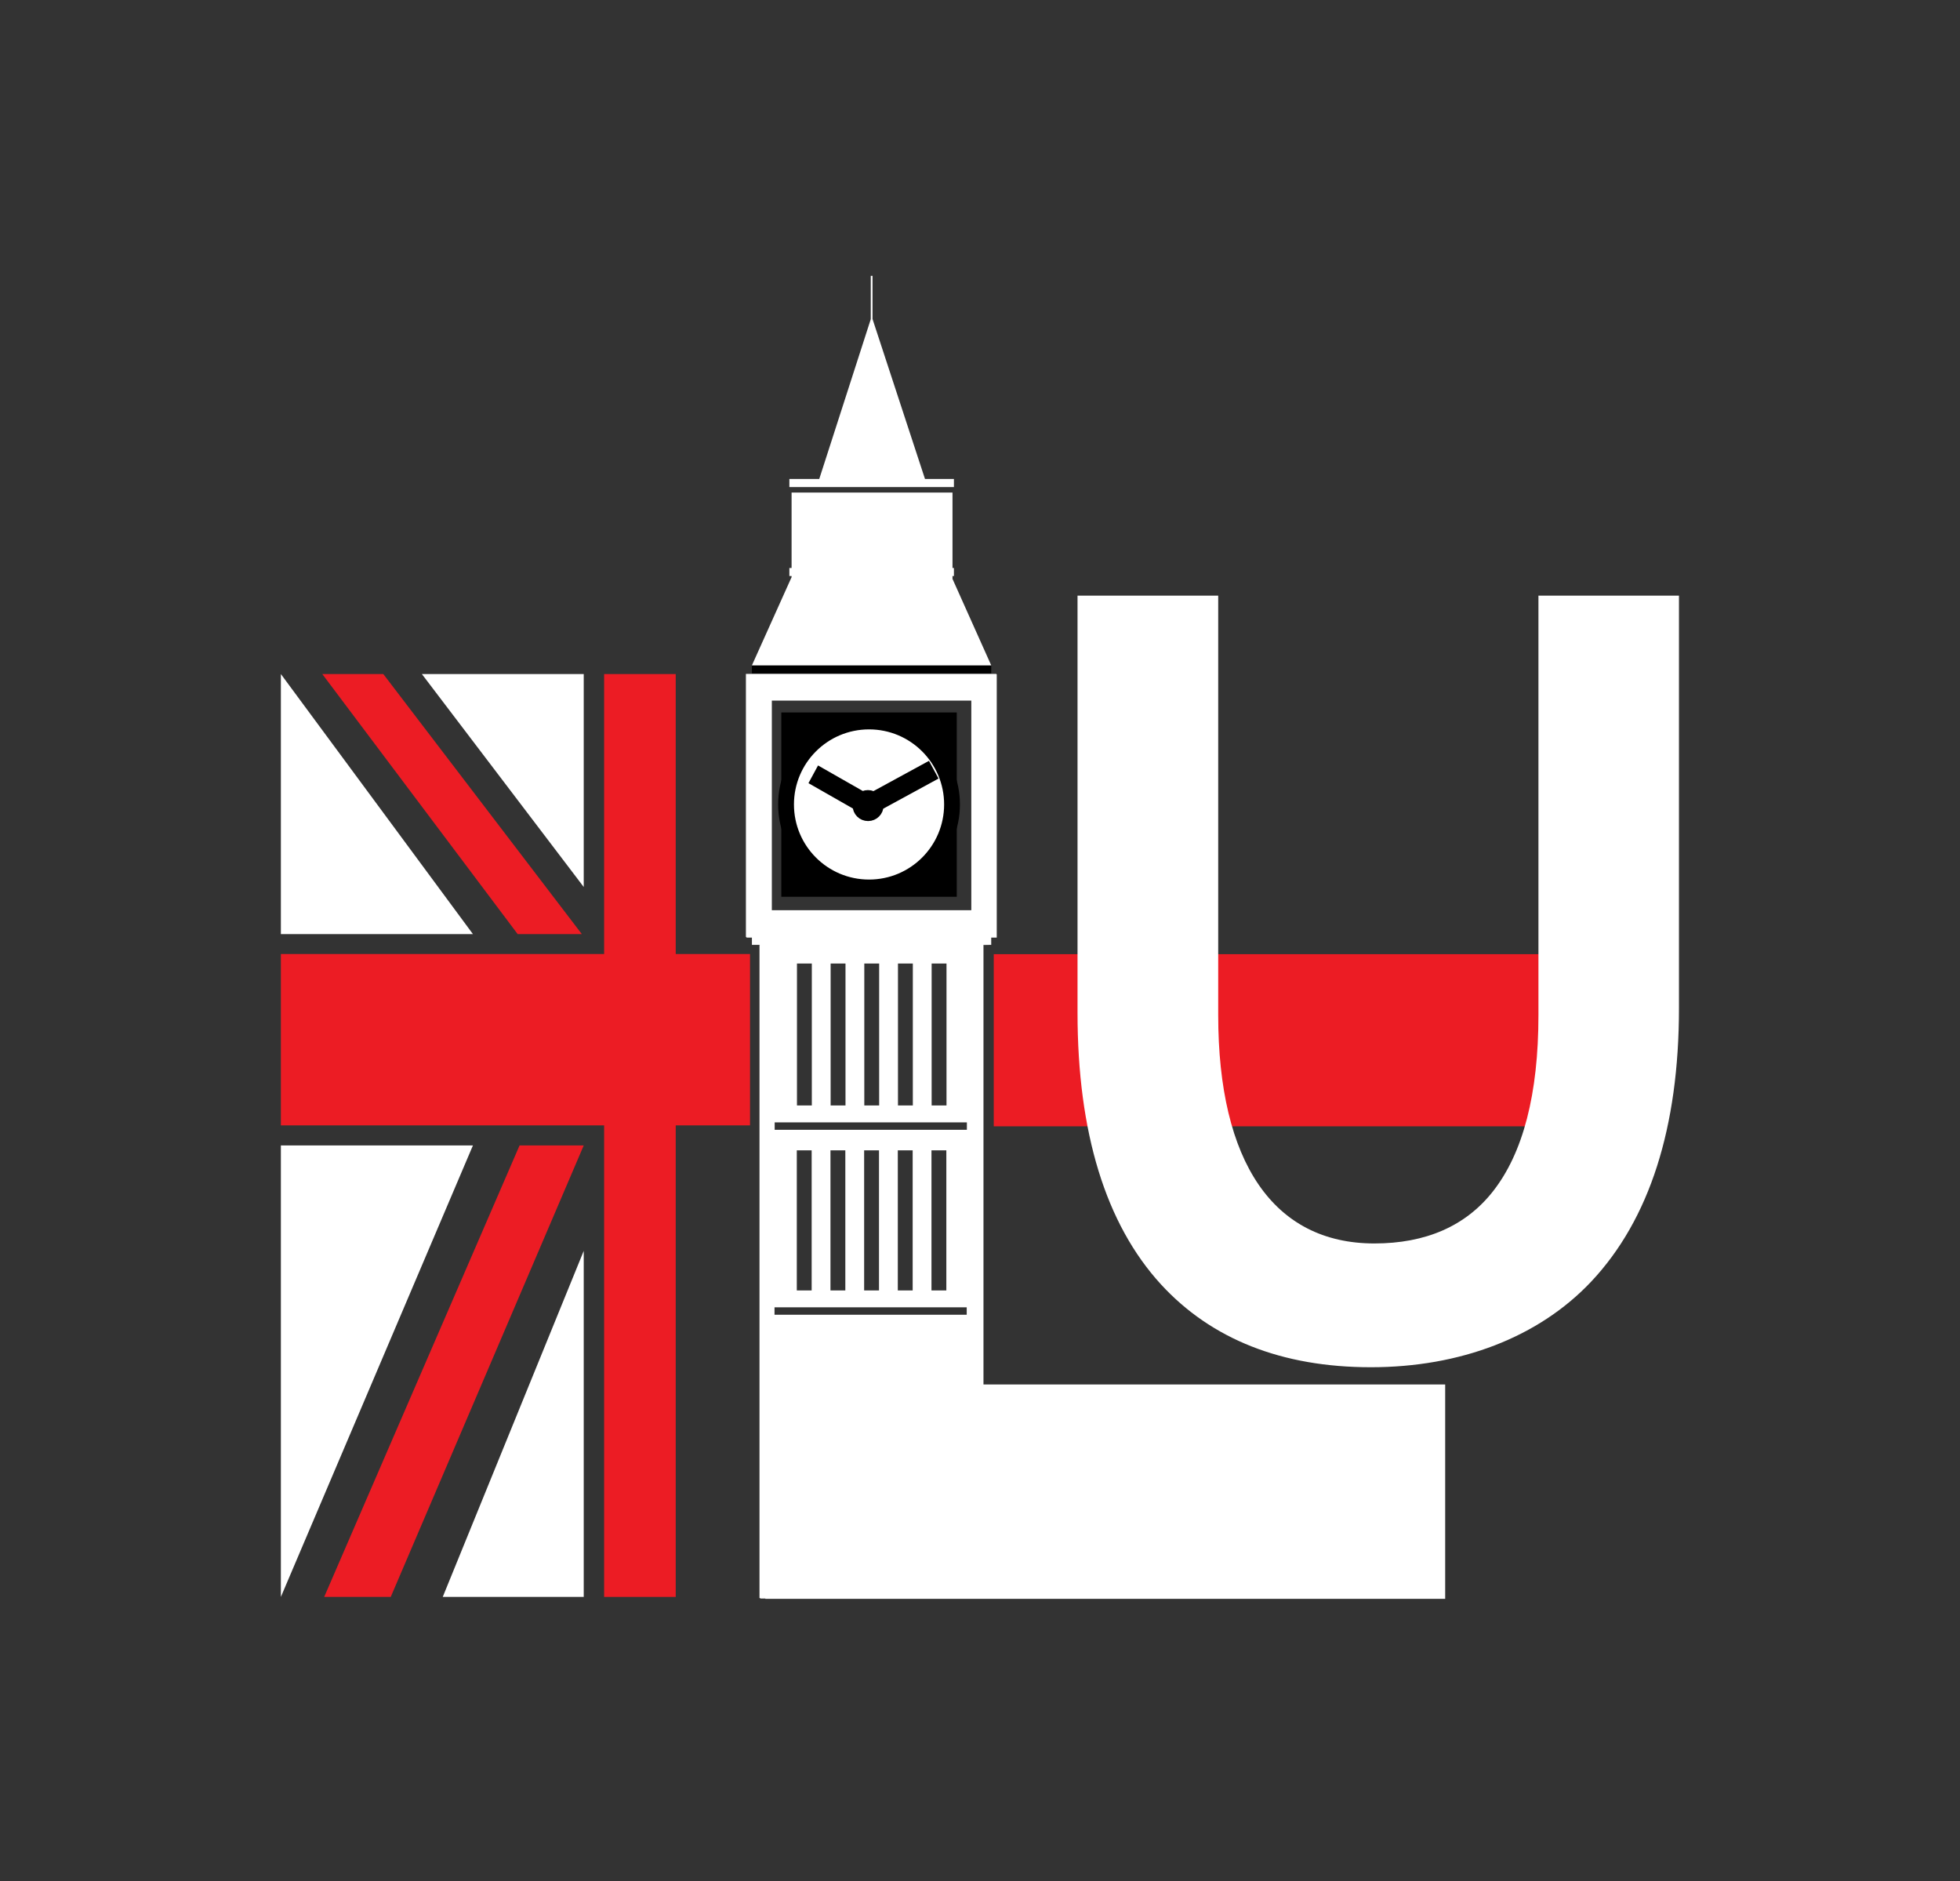 <?xml version="1.0" encoding="UTF-8"?><svg id="Layer_1" xmlns="http://www.w3.org/2000/svg" viewBox="0 0 124 119"><rect x="0" y="0" width="124" height="119" fill="#333333" stroke="none"/><defs><style>.cls-1,.cls-2{fill:#fff;}.cls-3{fill:#ec1c24;}.cls-2{stroke:#000;stroke-miterlimit:10;}</style></defs><polygon class="cls-3" points="42.75 60.35 42.75 42.64 40.24 42.64 38.22 42.64 38.22 60.35 17.77 60.35 17.77 65.77 17.77 71.19 38.22 71.19 38.22 101.02 40.24 101.02 42.75 101.02 42.75 71.19 47.45 71.19 47.45 65.77 47.45 60.35 42.75 60.35"/><rect class="cls-3" x="62.87" y="60.36" width="35.12" height="10.89"/><polygon class="cls-1" points="28.01 101.02 36.93 101.02 36.93 79.13 28.01 101.02"/><polygon class="cls-1" points="29.92 72.46 17.77 72.46 17.77 101.02 29.92 72.46"/><polygon class="cls-1" points="36.93 42.64 26.69 42.64 36.93 56.11 36.93 42.64"/><polygon class="cls-1" points="17.77 42.64 17.77 59.09 29.92 59.09 17.77 42.64"/><polygon class="cls-3" points="32.87 72.46 20.51 101.02 24.72 101.02 36.93 72.46 32.87 72.46"/><polygon class="cls-3" points="36.81 59.09 24.25 42.64 20.39 42.64 32.75 59.09 36.81 59.09"/><rect x="47.57" y="42.09" width="15.14" height=".51"/><polygon class="cls-1" points="60.35 30.3 58.52 30.3 55.2 20.18 55.2 17.45 55.09 17.45 55.09 20.19 51.83 30.3 49.94 30.3 49.94 30.81 60.35 30.81 60.35 30.3"/><polygon class="cls-1" points="47.57 42.09 62.71 42.09 60.26 36.62 60.26 36.44 60.35 36.44 60.35 35.93 60.26 35.93 60.26 31.16 53.96 31.16 50.08 31.16 50.08 35.93 49.94 35.93 49.94 36.44 50.08 36.44 50.08 36.51 47.57 42.09"/><rect x="49.43" y="45.07" width="11.1" height="11.66"/><path class="cls-1" d="m64.81,87.58h-2.59v-27.8h-.04s.53-.01.53-.01v-.49h.33v-16.65h-15.85v16.65h.38v.49h.53s-.05.01-.05.01v41.31h.05v.03h.32v.02h43.01v-13.56h-26.61Zm-3.65-4.41h-12.16v-.47h12.16v.47Zm-10.75-1.54v-8.86h.94v8.86h-.94Zm2.13,0v-8.86h.94v8.86h-.94Zm2.13,0v-8.86h.94v8.86h-.94Zm2.13,0v-8.86h.94v8.86h-.94Zm2.13,0v-8.86h.94v8.86h-.94Zm2.24-10.16h-12.16v-.47h12.16v.47Zm-10.75-1.54v-8.98h.94v8.98h-.94Zm2.13,0v-8.98h.94v8.98h-.94Zm2.13,0v-8.98h.94v8.98h-.94Zm2.13,0v-8.98h.94v8.98h-.94Zm2.13,0v-8.98h.94v8.98h-.94Zm2.51-25.61v13.26h-12.62v-13.26h12.62Z"/><path class="cls-1" d="m47.23,42.66v16.65h15.83v-16.65h-15.83Zm14.76,15.23h-13.7v-13.94h13.7v13.94Z"/><path class="cls-2" d="m54.98,45.64c-2.9,0-5.25,2.35-5.25,5.25s2.35,5.25,5.25,5.25,5.25-2.35,5.25-5.25-2.35-5.25-5.25-5.25Zm.42,5.32c0,.26-.21.48-.48.48s-.48-.21-.48-.48c0-.04,0-.07.01-.11l-2.63-1.5.13-.24,2.63,1.5c.09-.08.2-.13.33-.13s.25.05.34.14l3.32-1.81.13.24-3.32,1.81s.01.06.01.1Z"/><path class="cls-1" d="m97.33,37.69v26.53c0,4.98-.97,8.73-2.89,11.16-1.72,2.18-4.24,3.28-7.49,3.28-6.37,0-9.88-5.13-9.88-14.45v-26.53h-8.9v26.38c0,7.58,1.78,13.37,5.28,17.19,3.19,3.47,7.65,5.24,13.28,5.24s10.61-1.88,13.95-5.43c3.68-3.92,5.54-9.73,5.54-17.29v-26.09h-8.9Z"/></svg>